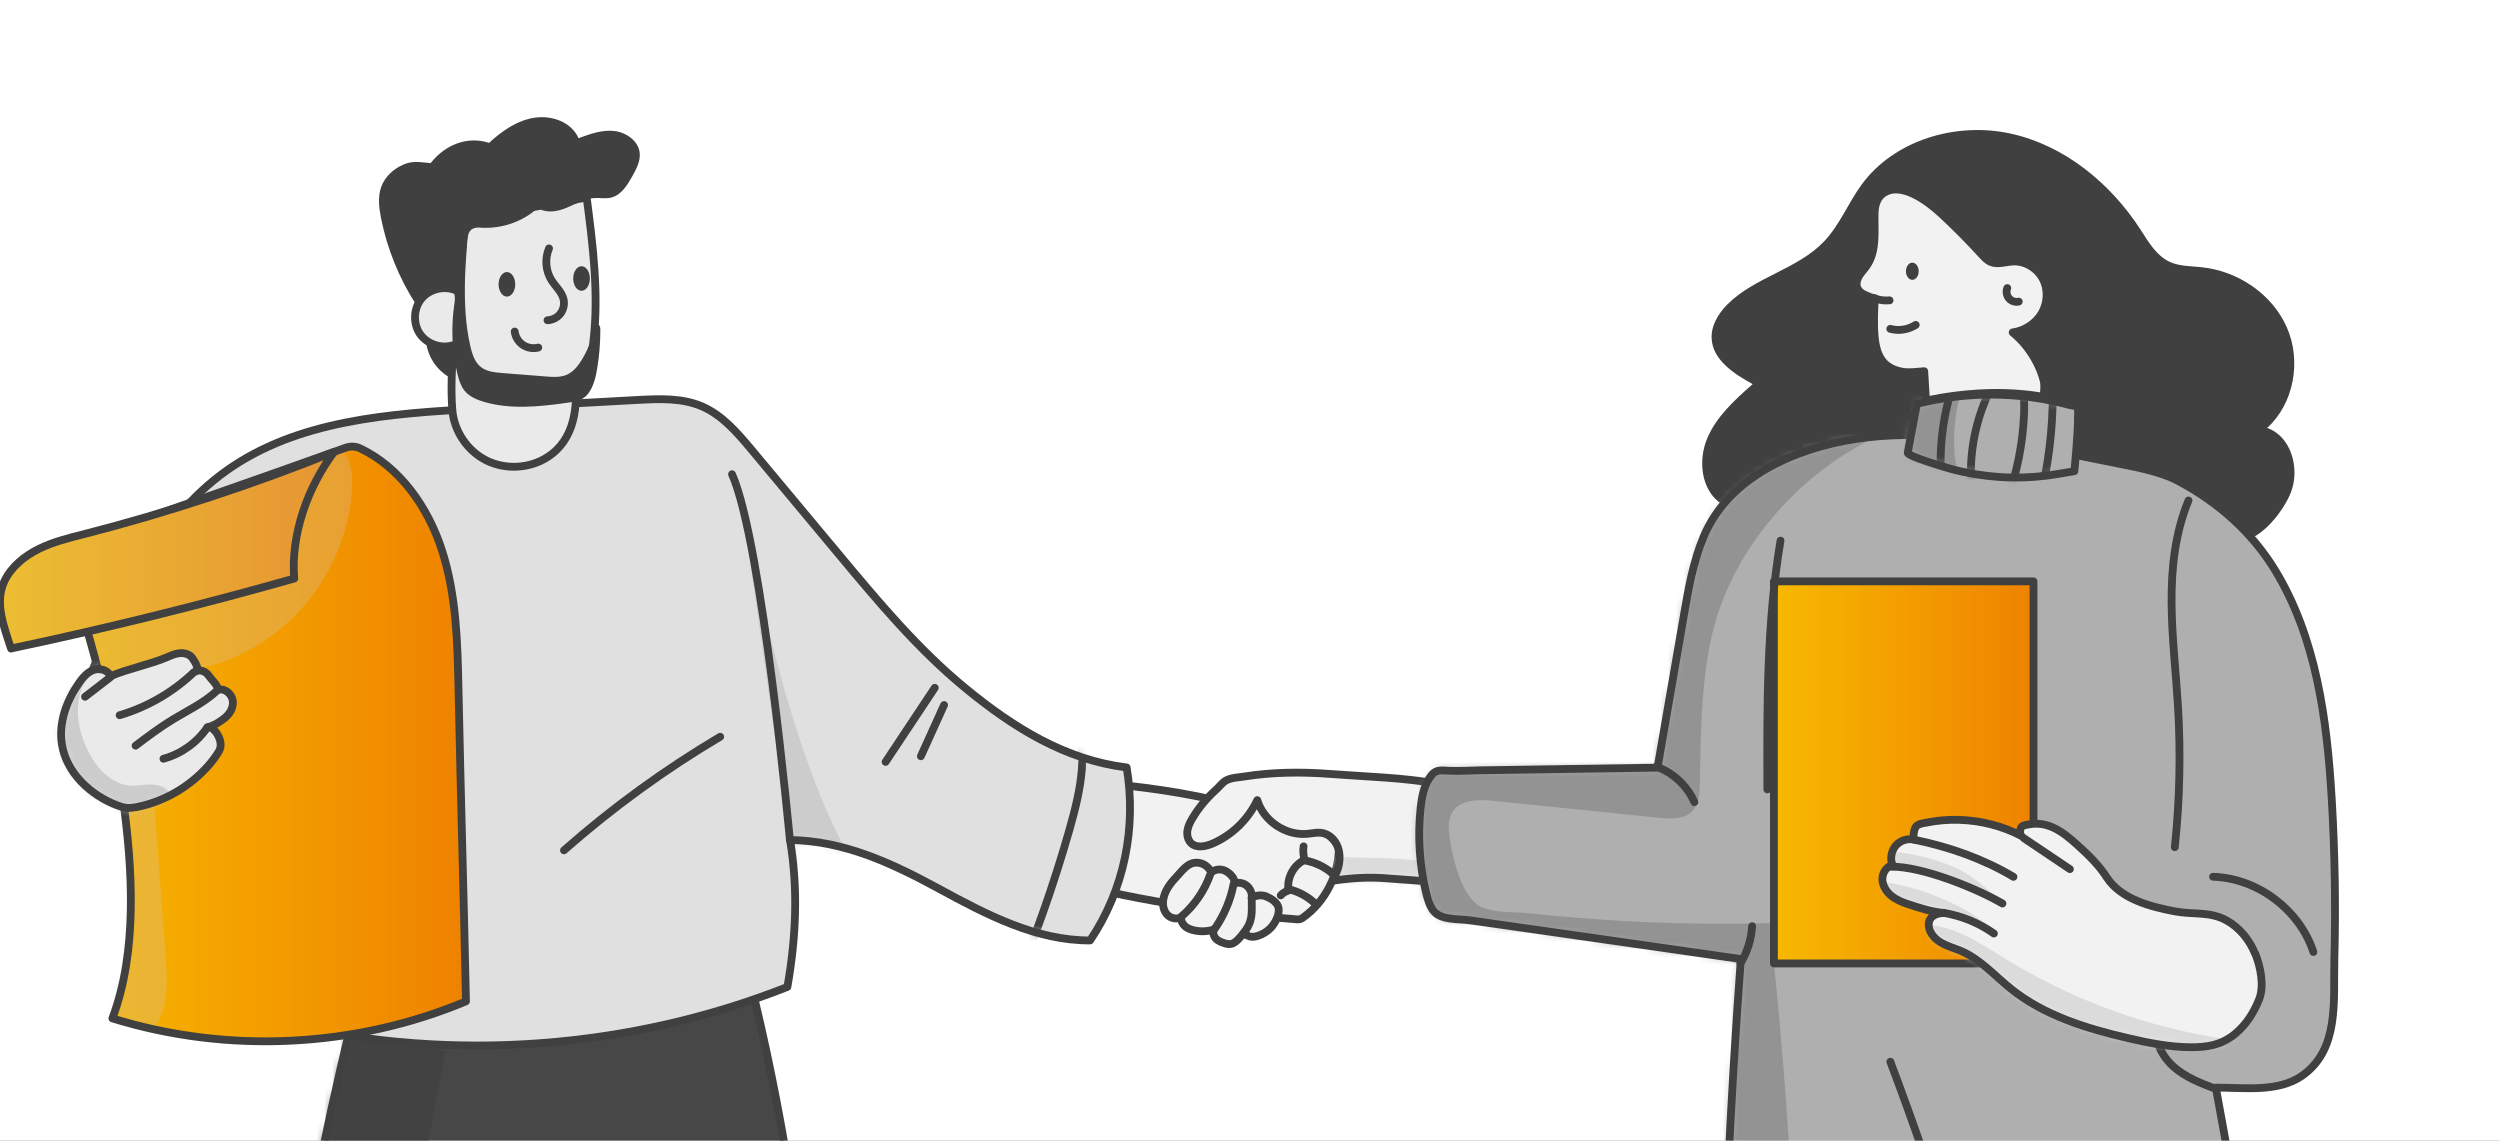 <?xml version="1.0" encoding="UTF-8"?>
<svg xmlns="http://www.w3.org/2000/svg" width="320" height="146" viewBox="0 0 320 146" fill="none">
  <rect x="0" y="0" width="320" height="146" fill="#808080" stroke="none"/>
  <g clip-path="url(#clip0_719_31516)">
    <rect width="320" height="146" fill="white"></rect>
    <g clip-path="url(#clip1_719_31516)">
      <path d="M293.258 62.962C294.404 59.923 293.258 55.841 290.196 54.774C293.648 51.632 294.599 46.186 292.719 41.908C290.838 37.631 286.446 34.684 281.802 34.203C280.426 34.054 279.004 34.1 277.743 33.526C276.012 32.735 275.002 30.958 273.97 29.364C270.118 23.424 264.212 18.573 257.286 17.083C250.36 15.592 242.471 17.92 238.286 23.63C236.577 25.97 235.499 28.767 233.504 30.877C230.098 34.478 224.594 35.453 221.097 38.973C219.939 40.143 218.998 41.691 219.09 43.342C219.228 46.071 221.934 47.848 224.342 49.167C222.037 51.197 219.663 53.341 218.494 56.185C217.324 59.029 217.771 62.778 220.329 64.487C223.172 66.39 226.922 65.014 230.293 64.487C237.815 63.317 245.212 66.746 252.745 67.915C258.754 68.856 264.854 68.351 270.897 68.11C273.97 67.984 277.055 67.927 280.128 68.156C282.295 68.317 285.563 69.704 287.604 69.096C289.967 68.397 292.432 65.152 293.258 62.962Z" fill="#404040"></path>
      <path d="M133.686 112.222C144.281 114.997 155.118 116.832 166.045 117.681C166.286 117.704 166.527 117.635 166.722 117.497C169.68 115.422 171.446 111.867 171.378 108.255C169.382 105.973 167.1 103.726 164.314 102.533C161.516 101.34 158.248 101.283 155.416 102.384C149.625 101.088 143.662 100.354 137.734 100.056C135.727 103.703 134.042 108.071 133.697 112.222H133.686Z" fill="#F2F2F2" stroke="#404040" stroke-linecap="round" stroke-linejoin="round"></path>
      <path d="M184.231 100.355C179.679 99.518 174.932 99.426 170.322 99.071C166.618 98.784 162.88 98.818 159.211 99.403C158.488 99.518 157.525 99.541 156.883 99.931C156.424 100.206 156.046 100.733 155.645 101.089C154.464 102.155 153.432 103.382 152.629 104.747C152.331 105.24 152.067 105.767 151.987 106.329C151.906 106.891 152.044 107.522 152.457 107.923C153.156 108.588 154.303 108.359 155.197 107.98C157.697 106.902 159.773 104.884 160.931 102.419C161.733 105.091 164.577 106.994 167.352 106.73C168.052 106.662 168.786 106.467 169.462 106.673C170.655 107.029 171.331 108.152 171.446 109.322C171.503 109.93 171.446 110.537 171.274 111.122C171.194 111.386 170.643 112.728 170.643 112.728C172.948 112.384 175.173 112.234 177.5 112.429C179.828 112.624 181.95 112.705 184.163 113.003C183.05 108.955 182.901 104.334 184.243 100.355H184.231Z" fill="#F2F2F2"></path>
      <mask id="mask0_719_31516" style="mask-type:luminance" maskUnits="userSpaceOnUse" x="151" y="98" width="34" height="16">
        <path d="M184.231 100.355C179.679 99.518 174.932 99.426 170.322 99.071C166.618 98.784 162.88 98.819 159.211 99.403C158.488 99.518 157.525 99.541 156.883 99.931C156.424 100.206 156.046 100.734 155.645 101.089C154.464 102.155 153.432 103.382 152.629 104.747C152.331 105.24 152.067 105.767 151.987 106.329C151.906 106.891 152.044 107.522 152.457 107.923C153.156 108.588 154.303 108.359 155.197 107.981C157.697 106.903 159.773 104.884 160.931 102.419C161.733 105.091 164.577 106.994 167.352 106.731C168.052 106.662 168.786 106.467 169.462 106.673C170.655 107.029 171.331 108.153 171.446 109.322C171.503 109.93 171.446 110.538 171.274 111.122C171.194 111.386 170.643 112.728 170.643 112.728C172.948 112.384 175.173 112.235 177.5 112.43C179.828 112.625 181.95 112.705 184.163 113.003C183.05 108.955 182.901 104.334 184.243 100.355H184.231Z" fill="white"></path>
      </mask>
      <g mask="url(#mask0_719_31516)">
        <path d="M171.686 109.711C171.09 109.677 170.482 109.654 169.92 109.837C169.359 110.021 168.843 110.468 168.751 111.053C168.659 111.683 169.083 112.291 169.622 112.624C170.161 112.956 170.815 113.036 171.446 113.117C174.874 113.552 178.314 113.816 181.777 113.897C184.495 113.965 183.841 110.571 181.605 110.204C178.406 109.688 174.92 109.86 171.686 109.7V109.711Z" fill="#DBDBDB"></path>
      </g>
      <path d="M184.231 100.355C179.679 99.518 174.932 99.426 170.322 99.071C166.618 98.784 162.88 98.818 159.211 99.403C158.488 99.518 157.525 99.541 156.883 99.931C156.424 100.206 156.046 100.733 155.645 101.089C154.464 102.155 153.432 103.382 152.629 104.747C152.331 105.24 152.067 105.767 151.987 106.329C151.906 106.891 152.044 107.522 152.457 107.923C153.156 108.588 154.303 108.359 155.197 107.98C157.697 106.902 159.773 104.884 160.931 102.419C161.733 105.091 164.577 106.994 167.352 106.73C168.052 106.662 168.786 106.467 169.462 106.673C170.655 107.029 171.331 108.152 171.446 109.322C171.503 109.93 171.446 110.537 171.274 111.122C171.194 111.386 170.643 112.728 170.643 112.728C172.948 112.384 175.173 112.234 177.5 112.429C179.828 112.624 181.95 112.705 184.163 113.003C183.05 108.955 182.901 104.334 184.243 100.355H184.231Z" stroke="#404040" stroke-linecap="round" stroke-linejoin="round"></path>
      <path d="M162.032 114.722C161.436 114.516 160.759 114.596 160.209 114.917C160.323 114.367 160.025 113.759 159.613 113.392C159.2 113.025 158.569 112.899 158.03 113.071C158.087 112.429 157.434 111.775 156.86 111.477C156.287 111.179 155.542 111.248 155.037 111.661C154.716 110.95 154.028 110.457 153.248 110.422C151.999 110.365 151.299 111.5 150.531 112.303C149.762 113.105 149.017 114.103 148.88 115.296C148.811 115.938 148.971 116.637 149.418 117.096C149.866 117.555 150.645 117.727 151.196 117.383C151.116 117.784 151.345 118.254 151.643 118.529C151.941 118.805 152.331 118.954 152.721 119.057C153.581 119.275 154.498 119.252 155.347 118.988C155.198 119.275 155.335 119.745 155.519 120.009C155.702 120.272 155.989 120.444 156.287 120.57C157.698 121.178 158.087 120.742 159.085 119.561C159.119 119.515 159.888 119.848 159.991 119.871C160.312 119.951 160.587 119.905 160.897 119.825C161.573 119.63 162.204 119.252 162.686 118.736C163.236 118.128 163.752 117.142 163.672 116.305C163.603 115.559 162.674 114.963 162.032 114.745V114.722Z" fill="#F2F2F2" stroke="#404040" stroke-linecap="round" stroke-linejoin="round"></path>
      <path d="M151.241 117.302C152.904 115.868 154.188 113.988 154.922 111.912" stroke="#404040" stroke-linecap="round" stroke-linejoin="round"></path>
      <path d="M155.416 118.989C156.642 117.246 157.502 115.251 157.904 113.164" stroke="#404040" stroke-linecap="round" stroke-linejoin="round"></path>
      <path d="M160.22 114.906C160.22 117.004 160.415 117.91 159.096 119.538" stroke="#404040" stroke-linecap="round" stroke-linejoin="round"></path>
      <path d="M164.875 113.805C166.217 114.103 167.467 114.791 168.442 115.754" stroke="#404040" stroke-linecap="round" stroke-linejoin="round"></path>
      <path d="M167.088 110.147C168.373 110.388 169.588 110.972 170.574 111.832" stroke="#404040" stroke-linecap="round" stroke-linejoin="round"></path>
      <path d="M163.935 114.608C164.199 114.31 164.554 114.092 164.933 113.989C164.68 112.441 165.54 110.766 166.962 110.078C166.859 109.505 166.756 108.909 166.859 108.335" stroke="#404040" stroke-linecap="round" stroke-linejoin="round"></path>
      <path d="M219.331 235.159C242.529 240.709 267.653 241.672 294.072 236.214C294.072 236.214 291.744 183.764 287.685 161.484L283.626 139.216C287.33 139.216 291.572 139.823 294.623 137.725C299.496 134.354 298.659 128.059 298.797 122.864C298.98 116.018 298.865 109.161 298.464 102.315C297.868 92.144 296.503 81.652 291.194 72.96C288.213 68.076 283.901 64.291 278.879 61.608C276.299 60.221 272.904 59.716 269.992 59.108C267.343 58.558 264.694 58.031 262.022 57.595C253.938 56.265 245.613 54.923 237.483 56.196C229.686 57.411 221.246 61.081 218.058 68.718C216.717 71.928 216.109 75.391 215.524 78.831C214.401 85.31 213.288 91.777 212.165 98.256C208.358 98.314 204.562 98.371 200.755 98.428C196.948 98.486 193.221 98.543 189.449 98.6C188.141 98.623 186.8 98.715 185.493 98.657C184.185 98.6 183.681 98.451 182.924 99.655C182.236 100.744 181.984 102.075 181.846 103.336C181.445 107.005 181.686 110.755 182.557 114.344C182.752 115.135 182.981 115.938 183.474 116.58C184.426 117.819 186.628 117.589 188.107 117.796C195.113 118.793 202.131 119.802 209.137 120.8C213.701 121.454 218.265 122.107 222.829 122.761C220.077 159.592 219.549 198.224 219.297 235.159H219.331Z" fill="#AFAFAF"></path>
      <mask id="mask1_719_31516" style="mask-type:luminance" maskUnits="userSpaceOnUse" x="181" y="55" width="118" height="185">
        <path d="M219.331 235.159C242.529 240.709 267.653 241.672 294.072 236.214C294.072 236.214 291.744 183.764 287.685 161.484L283.626 139.216C287.33 139.216 291.572 139.823 294.623 137.725C299.496 134.354 298.659 128.059 298.797 122.864C298.98 116.018 298.865 109.161 298.464 102.315C297.868 92.144 296.503 81.652 291.194 72.96C288.213 68.076 283.901 64.291 278.879 61.608C276.299 60.221 272.904 59.716 269.992 59.108C267.343 58.558 264.694 58.031 262.022 57.595C253.938 56.265 245.613 54.923 237.483 56.196C229.686 57.411 221.246 61.081 218.058 68.718C216.717 71.928 216.109 75.391 215.524 78.831C214.401 85.31 213.288 91.777 212.165 98.256C208.358 98.314 204.562 98.371 200.755 98.428C196.948 98.486 193.221 98.543 189.449 98.6C188.141 98.623 186.8 98.715 185.493 98.657C184.185 98.6 183.681 98.451 182.924 99.655C182.236 100.744 181.984 102.075 181.846 103.336C181.445 107.005 181.686 110.755 182.557 114.344C182.752 115.135 182.981 115.938 183.474 116.58C184.426 117.819 186.628 117.589 188.107 117.796C195.113 118.793 202.131 119.802 209.137 120.8C213.701 121.454 218.265 122.107 222.829 122.761C220.077 159.592 219.549 198.224 219.297 235.159H219.331Z" fill="white"></path>
      </mask>
      <g mask="url(#mask1_719_31516)">
        <path d="M270.485 241.054C258.915 241.443 247.265 239.058 236.784 234.139C234.353 233.004 231.887 231.639 230.431 229.403C228.516 226.479 228.711 222.707 228.929 219.221C231.096 185.554 230.282 151.692 226.51 118.163C218.334 118.37 210.135 118.152 201.982 117.487C199.941 117.326 197.911 117.131 195.87 116.914C194.047 116.719 191.49 116.856 189.793 116.18C187.098 115.113 185.917 109.793 185.539 107.086C185.389 106.02 185.344 104.85 185.905 103.945C186.926 102.305 189.277 102.316 191.192 102.511C198.244 103.234 205.307 103.956 212.359 104.678C213.862 104.828 215.593 104.908 216.637 103.807C217.474 102.924 217.554 101.605 217.577 100.39C217.714 94.049 217.703 87.639 219.09 81.447C221.544 70.496 230.145 60.634 240.201 55.898C239.639 56.162 236.956 55.096 236.233 54.981C234.743 54.74 233.229 54.626 231.715 54.614C229.17 54.614 226.957 54.098 224.675 55.52C222.989 56.564 221.659 58.077 220.455 59.648C212.428 70.129 209.263 83.763 209.734 96.95C203.541 94.335 196.535 94.863 189.85 95.448C187.236 95.677 184.495 95.941 182.328 97.42C179.645 99.243 178.372 102.614 178.28 105.848C178.188 109.139 179.495 112.029 179.874 115.205C180.206 118.06 181.009 120.227 183.429 122.108C185.722 123.885 188.577 124.768 191.398 125.445C199.54 127.394 208.036 127.922 216.361 126.959C212.715 154.284 210.892 181.862 210.903 209.439C210.903 218.475 211.201 227.913 215.478 235.882C223.884 251.58 244.042 250.697 258.949 247.532C263.238 246.615 267.825 245.147 270.278 241.501" fill="#939393"></path>
      </g>
      <path d="M219.331 235.159C242.529 240.709 267.653 241.672 294.072 236.214C294.072 236.214 291.744 183.764 287.685 161.484L283.626 139.216C287.33 139.216 291.572 139.823 294.623 137.725C299.496 134.354 298.659 128.058 298.797 122.864C298.98 116.018 298.865 109.161 298.464 102.315C297.868 92.144 296.503 81.652 291.194 72.96C288.213 68.076 283.901 64.291 278.879 61.608C276.299 60.221 272.904 59.716 269.992 59.108C267.343 58.558 264.694 58.031 262.022 57.595C253.938 56.265 245.613 54.923 237.483 56.196C229.686 57.411 221.246 61.081 218.058 68.718C216.717 71.928 216.109 75.391 215.524 78.831C214.401 85.31 213.288 91.777 212.165 98.256C208.358 98.314 204.562 98.371 200.755 98.428C196.948 98.486 193.221 98.543 189.449 98.6C188.141 98.623 186.8 98.715 185.493 98.657C184.185 98.6 183.681 98.451 182.924 99.655C182.236 100.744 181.984 102.075 181.846 103.336C181.445 107.005 181.686 110.755 182.557 114.344C182.752 115.135 182.981 115.938 183.474 116.58C184.426 117.819 186.628 117.589 188.107 117.796C195.113 118.793 202.131 119.802 209.137 120.8C213.701 121.454 218.265 122.107 222.829 122.761C220.077 159.592 219.549 198.224 219.297 235.159H219.331Z" stroke="#404040" stroke-linecap="round" stroke-linejoin="round"></path>
      <path d="M260.29 74.417H227.06V123.323H260.29V74.417Z" fill="url(#paint0_linear_719_31516)" stroke="#404040" stroke-linecap="round" stroke-linejoin="round"></path>
      <path d="M222.771 123.311C223.654 121.878 224.17 120.238 224.274 118.552" stroke="#404040" stroke-linecap="round" stroke-linejoin="round"></path>
      <path d="M226.223 101.042C226.177 90.401 226.143 79.691 227.908 69.199" stroke="#404040" stroke-linecap="round" stroke-linejoin="round"></path>
      <path d="M212.039 98.141C214.171 98.909 215.972 100.595 216.878 102.67" stroke="#404040" stroke-linecap="round" stroke-linejoin="round"></path>
      <path d="M283.649 139.388C281.7 138.654 279.704 137.886 278.156 136.487C276.608 135.088 275.588 132.909 276.138 130.902" stroke="#404040" stroke-linecap="round" stroke-linejoin="round"></path>
      <path d="M296.113 121.855C294.347 116.443 288.97 112.406 283.271 112.223" stroke="#404040" stroke-linecap="round" stroke-linejoin="round"></path>
      <path d="M278.374 108.438C279.005 102.476 279.142 96.467 278.787 90.493C278.523 86.044 277.996 81.618 277.961 77.157C277.927 72.696 278.42 68.178 280.128 64.062" stroke="#404040" stroke-linecap="round" stroke-linejoin="round"></path>
      <path d="M241.967 135.903C248.102 152.186 253.33 168.801 257.608 185.669" stroke="#404040" stroke-linecap="round" stroke-linejoin="round"></path>
      <path d="M288.682 122.085C289.348 123.747 289.852 126.201 289.164 127.921C288.476 129.641 287.49 131.201 286.034 132.382C284.325 133.758 282.571 134.056 280.415 134.045C277.697 134.033 275.014 133.494 272.365 132.875C267.045 131.637 261.667 129.985 257.401 126.568C255.314 124.894 253.502 122.796 251.048 121.741C250.165 121.362 249.214 121.121 248.388 120.617C247.562 120.112 246.851 119.275 246.874 118.312C246.897 117.349 247.734 116.89 248.835 116.856C247.241 116.718 245.751 116.237 244.237 115.732C243.469 115.48 242.7 115.159 242.07 114.643C241.439 114.127 240.969 113.37 240.946 112.567C240.923 111.764 241.451 110.916 242.242 110.721C241.886 109.907 242.104 108.875 242.689 108.21C243.274 107.545 244.248 107.258 245.097 107.51C244.73 107.407 245.04 106.088 245.189 105.882C245.51 105.423 246.118 105.389 246.634 105.286C247.998 105.011 249.386 104.896 250.773 104.942C253.548 105.022 256.3 105.721 258.754 107.006C258.433 106.834 258.582 105.997 258.788 105.802C258.995 105.607 259.499 105.572 259.763 105.515C260.795 105.32 261.827 105.492 262.779 105.916C263.949 106.444 264.946 107.292 265.898 108.152C267.285 109.402 268.638 110.71 269.648 112.28C271.436 115.067 275.22 116.053 278.351 116.649C280.679 117.097 282.846 116.626 285.002 117.819C286.676 118.748 287.949 120.319 288.66 122.096L288.682 122.085Z" fill="#F2F2F2"></path>
      <mask id="mask2_719_31516" style="mask-type:luminance" maskUnits="userSpaceOnUse" x="240" y="104" width="50" height="31">
        <path d="M288.682 122.085C289.348 123.748 289.852 126.201 289.164 127.922C288.476 129.642 287.49 131.201 286.034 132.382C284.325 133.758 282.571 134.056 280.415 134.045C277.697 134.033 275.014 133.494 272.365 132.875C267.045 131.637 261.667 129.986 257.401 126.568C255.314 124.894 253.502 122.796 251.048 121.741C250.165 121.362 249.214 121.122 248.388 120.617C247.562 120.113 246.851 119.276 246.874 118.312C246.897 117.349 247.734 116.89 248.835 116.856C247.241 116.718 245.751 116.237 244.237 115.732C243.469 115.48 242.7 115.159 242.07 114.643C241.439 114.127 240.969 113.37 240.946 112.567C240.923 111.765 241.451 110.916 242.242 110.721C241.886 109.907 242.104 108.875 242.689 108.21C243.274 107.545 244.248 107.258 245.097 107.511C244.73 107.407 245.04 106.089 245.189 105.882C245.51 105.424 246.118 105.389 246.634 105.286C247.998 105.011 249.386 104.896 250.773 104.942C253.548 105.022 256.3 105.722 258.754 107.006C258.433 106.834 258.582 105.997 258.788 105.802C258.995 105.607 259.499 105.573 259.763 105.515C260.795 105.32 261.827 105.492 262.779 105.917C263.949 106.444 264.946 107.293 265.898 108.153C267.285 109.403 268.638 110.71 269.648 112.281C271.436 115.067 275.22 116.053 278.351 116.65C280.679 117.097 282.846 116.627 285.002 117.819C286.676 118.748 287.949 120.319 288.66 122.096L288.682 122.085Z" fill="white"></path>
      </mask>
      <g mask="url(#mask2_719_31516)">
        <path d="M256.988 122.911C253.915 121.031 250.842 118.864 247.276 118.405C246.794 118.348 246.21 118.359 245.969 118.783C245.808 119.047 245.866 119.391 245.957 119.689C246.416 121.26 247.62 122.499 248.95 123.45C250.28 124.402 251.748 125.124 253.078 126.076C255.372 127.727 257.149 129.986 259.282 131.844C265.233 137.016 273.661 138.632 281.493 137.704C282.766 137.554 284.085 137.325 285.174 136.637C285.919 136.167 286.928 135.146 286.905 134.183C286.882 132.968 285.942 133.14 284.91 132.991C282.525 132.647 280.163 132.188 277.835 131.603C273.122 130.434 268.524 128.805 264.132 126.741C261.69 125.595 259.305 124.31 257 122.9L256.988 122.911Z" fill="#DBDBDB"></path>
        <path d="M241.095 112.911C240.797 112.865 240.476 112.842 240.235 113.014C239.88 113.278 239.937 113.863 240.235 114.184C240.533 114.505 240.981 114.643 241.393 114.769C243.595 115.4 245.797 116.042 247.998 116.672C249.088 116.982 250.177 117.303 251.266 117.613C252.035 117.83 253.273 118.473 254.076 118.312C252.585 116.741 250.005 115.629 248.033 114.803C245.82 113.874 243.492 113.232 241.118 112.9L241.095 112.911Z" fill="#DBDBDB"></path>
        <path d="M243.262 109.117C242.964 109.071 242.643 109.048 242.402 109.22C242.047 109.483 242.104 110.068 242.402 110.389C242.7 110.71 243.148 110.848 243.56 110.974C245.762 111.605 247.964 112.247 250.165 112.878C251.255 113.187 252.344 113.508 253.433 113.818C254.202 114.036 255.509 115.802 256.312 115.641C254.821 114.07 252.172 111.846 250.2 111.009C247.987 110.08 245.659 109.438 243.285 109.105L243.262 109.117Z" fill="#DBDBDB"></path>
      </g>
      <path d="M288.682 122.085C289.348 123.747 289.852 126.201 289.164 127.921C288.476 129.641 287.49 131.201 286.034 132.382C284.325 133.758 282.571 134.056 280.415 134.045C277.697 134.033 275.014 133.494 272.365 132.875C267.045 131.637 261.667 129.985 257.401 126.568C255.314 124.894 253.502 122.796 251.048 121.741C250.165 121.362 249.214 121.121 248.388 120.617C247.562 120.112 246.851 119.275 246.874 118.312C246.897 117.349 247.734 116.89 248.835 116.856C247.241 116.718 245.751 116.237 244.237 115.732C243.469 115.48 242.7 115.159 242.07 114.643C241.439 114.127 240.969 113.37 240.946 112.567C240.923 111.764 241.451 110.916 242.242 110.721C241.886 109.907 242.104 108.875 242.689 108.21C243.274 107.545 244.248 107.258 245.097 107.51C244.73 107.407 245.04 106.088 245.189 105.882C245.51 105.423 246.118 105.389 246.634 105.286C247.998 105.011 249.386 104.896 250.773 104.942C253.548 105.022 256.3 105.721 258.754 107.006C258.433 106.834 258.582 105.997 258.788 105.802C258.995 105.607 259.499 105.572 259.763 105.515C260.795 105.32 261.827 105.492 262.779 105.916C263.949 106.444 264.946 107.292 265.898 108.152C267.285 109.402 268.638 110.71 269.648 112.28C271.436 115.067 275.22 116.053 278.351 116.649C280.679 117.097 282.846 116.626 285.002 117.819C286.676 118.748 287.949 120.319 288.66 122.096L288.682 122.085Z" stroke="#404040" stroke-linecap="round" stroke-linejoin="round"></path>
      <path d="M259.041 107.281C261.013 108.6 262.986 109.918 264.946 111.249" stroke="#404040" stroke-linecap="round" stroke-linejoin="round"></path>
      <path d="M245.098 107.499C249.512 108.405 253.847 109.93 257.723 112.235" stroke="#404040" stroke-linecap="round" stroke-linejoin="round"></path>
      <path d="M242.093 110.938C245.98 110.881 252.952 113.69 256.312 115.651" stroke="#404040" stroke-linecap="round" stroke-linejoin="round"></path>
      <path d="M248.835 116.856C251.129 117.246 253.33 118.151 255.222 119.493" stroke="#404040" stroke-linecap="round" stroke-linejoin="round"></path>
      <path d="M265.99 53.272C265.99 52.939 265.99 52.045 265.99 52.045C265.99 52.045 265.164 51.907 264.809 51.816C258.479 50.118 251.714 50.073 245.361 51.701C244.971 53.788 244.581 55.863 244.191 57.95C244.111 58.398 249.317 59.911 249.856 60.06C251.851 60.588 253.904 60.92 255.968 61.058C258.032 61.196 260.004 61.127 262.011 60.874C263.169 60.725 265.52 60.312 265.52 60.312C265.52 60.312 266.036 55.061 265.978 53.283L265.99 53.272Z" fill="#AFAFAF"></path>
      <mask id="mask3_719_31516" style="mask-type:luminance" maskUnits="userSpaceOnUse" x="244" y="50" width="22" height="12">
        <path d="M265.99 53.272C265.99 52.939 265.99 52.045 265.99 52.045C265.99 52.045 265.164 51.907 264.809 51.815C258.479 50.118 251.714 50.072 245.361 51.701C244.971 53.788 244.581 55.863 244.191 57.95C244.111 58.397 249.317 59.911 249.856 60.06C251.851 60.587 253.904 60.92 255.968 61.058C258.032 61.195 260.004 61.126 262.011 60.874C263.169 60.725 265.52 60.312 265.52 60.312C265.52 60.312 266.036 55.06 265.978 53.283L265.99 53.272Z" fill="white"></path>
      </mask>
      <g mask="url(#mask3_719_31516)">
        <path d="M251.163 49.487L246.485 49.407C246.164 49.407 245.82 49.407 245.533 49.533C245.006 49.774 244.765 50.359 244.558 50.898C244.02 52.343 243.481 53.787 242.942 55.232C242.529 56.333 242.128 57.606 242.666 58.661C243.194 59.681 244.421 60.083 245.533 60.358C246.577 60.61 248.721 61.459 249.764 61.16C250.877 60.839 250.257 59.119 250.189 58.248C249.971 55.301 250.303 52.32 251.175 49.499L251.163 49.487Z" fill="#939393"></path>
        <path d="M249.707 50.164C248.801 53.203 248.354 56.379 248.4 59.555" stroke="#404040" stroke-linecap="round" stroke-linejoin="round"></path>
        <path d="M262.722 48.627C262.882 53.306 262.435 58.019 261.426 62.582" stroke="#404040" stroke-linecap="round" stroke-linejoin="round"></path>
        <path d="M258.342 47.893C259.087 49.487 259.144 51.31 259.075 53.065C258.915 56.826 258.17 60.553 256.862 64.085" stroke="#404040" stroke-linecap="round" stroke-linejoin="round"></path>
        <path d="M255.566 48.364C253.181 52.423 252.034 57.194 252.31 61.883" stroke="#404040" stroke-linecap="round" stroke-linejoin="round"></path>
      </g>
      <path d="M265.99 53.272C265.99 52.939 265.99 52.045 265.99 52.045C265.99 52.045 265.164 51.907 264.809 51.816C258.479 50.118 251.714 50.073 245.361 51.701C244.971 53.788 244.581 55.863 244.191 57.95C244.111 58.398 249.317 59.911 249.856 60.06C251.851 60.588 253.904 60.92 255.968 61.058C258.032 61.196 260.004 61.127 262.011 60.874C263.169 60.725 265.52 60.312 265.52 60.312C265.52 60.312 266.036 55.061 265.978 53.283L265.99 53.272Z" stroke="#404040" stroke-linecap="round" stroke-linejoin="round"></path>
      <path d="M246.53 51.265L246.301 47.516C245.418 47.584 244.386 47.733 243.503 47.584C242.62 47.435 241.772 47.08 241.164 46.438C240.373 45.601 240.098 44.408 239.971 43.261C239.799 41.576 239.891 39.867 239.971 38.182C239.513 38.113 239.054 37.883 238.63 37.7C238.206 37.517 237.839 37.172 237.701 36.737C237.552 36.244 237.724 35.693 237.999 35.258C238.274 34.822 238.653 34.443 238.939 34.019C240.281 32.081 239.88 29.501 239.949 27.288C239.971 26.394 240.201 25.442 240.889 24.88C243.194 22.988 246.84 25.843 248.48 27.357C250.269 29.008 251.977 30.74 253.617 32.528C253.972 32.918 254.339 33.331 254.832 33.538C255.715 33.904 256.713 33.515 257.665 33.469C259.201 33.389 260.726 34.306 261.46 35.659C262.194 37.012 262.114 38.755 261.346 40.085C260.577 41.415 259.144 42.333 257.619 42.55C258.892 43.594 259.935 44.913 260.681 46.369C261.059 47.091 261.369 47.871 261.575 48.662C261.77 49.408 261.598 50.038 261.609 50.807C256.633 49.924 251.45 50.245 246.496 51.277L246.53 51.265Z" fill="#F2F2F2" stroke="#404040" stroke-linecap="round" stroke-linejoin="round"></path>
      <path d="M239.938 38.181C240.545 38.422 241.21 38.502 241.864 38.445" stroke="#404040" stroke-linecap="round" stroke-linejoin="round"></path>
      <path d="M241.956 42.093C243.045 42.391 244.26 42.196 245.212 41.588" stroke="#404040" stroke-linecap="round" stroke-linejoin="round"></path>
      <path d="M244.777 35.82C245.226 35.82 245.591 35.327 245.591 34.719C245.591 34.111 245.226 33.618 244.777 33.618C244.327 33.618 243.962 34.111 243.962 34.719C243.962 35.327 244.327 35.82 244.777 35.82Z" fill="#404040"></path>
      <path d="M256.931 36.874C256.759 37.298 256.839 37.826 257.137 38.181C257.435 38.537 257.94 38.709 258.398 38.606" stroke="#404040" stroke-linecap="round" stroke-linejoin="round"></path>
      <path d="M86.992 295.612C96.544 297.733 107.059 294.855 114.191 288.159C112.448 267.518 110.705 246.878 108.962 226.226C106.222 193.809 104.02 157.207 95.971 125.421C79.16 128.357 61.616 134.067 44.645 132.267C32.33 183.753 27.995 237.888 29.795 290.796C39.623 293.789 49.323 295.83 59.598 295.704L68.404 202.215C68.404 202.215 86.522 281.164 87.061 286.84C87.6 292.516 86.992 295.601 86.992 295.601V295.612Z" fill="#474747"></path>
      <mask id="mask4_719_31516" style="mask-type:luminance" maskUnits="userSpaceOnUse" x="29" y="125" width="86" height="172">
        <path d="M86.992 295.612C96.544 297.734 107.059 294.855 114.191 288.159C112.448 267.518 110.705 246.878 108.962 226.226C106.222 193.81 104.02 157.207 95.971 125.421C79.16 128.357 61.616 134.067 44.645 132.267C32.33 183.753 27.995 237.888 29.795 290.796C39.623 293.789 49.323 295.83 59.598 295.704L68.404 202.215C68.404 202.215 86.522 281.164 87.061 286.84C87.6 292.516 86.992 295.601 86.992 295.601V295.612Z" fill="white"></path>
      </mask>
      <g mask="url(#mask4_719_31516)">
        <path d="M57.075 134.629C51.617 132.806 46.159 130.994 40.689 129.171C27.766 173.169 22.812 219.128 22.078 264.858C21.987 270.396 18.833 290.371 24.658 293.273C32.536 297.194 35.46 285.28 35.747 280.556C37.215 257.301 39.588 234.104 42.856 211.032C43.774 204.565 56.903 134.583 57.064 134.64L57.075 134.629Z" fill="#424242"></path>
      </g>
      <path d="M86.992 295.612C96.544 297.733 107.059 294.855 114.191 288.159C112.448 267.518 110.705 246.878 108.962 226.226C106.222 193.809 104.02 157.207 95.971 125.421C79.16 128.357 61.616 134.067 44.645 132.267C32.33 183.753 27.995 237.888 29.795 290.796C39.623 293.789 49.323 295.83 59.598 295.704L68.404 202.215C68.404 202.215 86.522 281.164 87.061 286.84C87.6 292.516 86.992 295.601 86.992 295.601V295.612Z" stroke="#404040" stroke-linecap="round" stroke-linejoin="round"></path>
      <path d="M32.823 96.25C29.83 98.394 26.39 100.034 22.721 100.39C19.052 100.745 15.164 99.702 12.538 97.122C9.912 94.542 9.66 90.987 11.07 87.593C15.313 77.399 19.98 66.666 28.97 60.256C38.075 53.766 49.909 52.928 61.066 52.321C67.9 51.942 74.723 51.575 81.557 51.197C84.355 51.048 87.268 50.91 89.836 52.011C92.462 53.135 94.4 55.417 96.235 57.607C99.939 62.056 103.654 66.505 107.358 70.943C112.414 77.009 117.517 83.121 123.629 88.132C129.741 93.143 136.369 97.271 144.212 98.234C145.496 105.951 143.902 113.886 139.534 120.376C132.653 120.411 126.255 117.063 120.212 113.772C114.169 110.481 108 107.602 101.12 107.522C102.186 113.829 101.888 120.032 100.787 126.328C80.617 134.286 58.016 135.971 36.894 131.087C36.08 120.032 35.965 108.806 37.639 97.856C37.811 96.743 38.144 94.14 36.607 93.751C35.85 93.567 35.472 94.106 35.002 94.565C34.371 95.195 33.569 95.734 32.835 96.25H32.823Z" fill="#E0E0E0"></path>
      <mask id="mask5_719_31516" style="mask-type:luminance" maskUnits="userSpaceOnUse" x="10" y="51" width="135" height="83">
        <path d="M32.823 96.251C29.83 98.395 26.39 100.035 22.721 100.39C19.052 100.745 15.164 99.702 12.538 97.122C9.912 94.542 9.66 90.987 11.07 87.593C15.313 77.399 19.98 66.666 28.97 60.256C38.075 53.766 49.909 52.929 61.066 52.321C67.9 51.943 74.723 51.576 81.557 51.197C84.355 51.048 87.268 50.911 89.836 52.011C92.462 53.135 94.4 55.417 96.235 57.607C99.939 62.056 103.654 66.505 107.358 70.943C112.414 77.009 117.517 83.121 123.629 88.132C129.741 93.143 136.369 97.271 144.212 98.234C145.496 105.951 143.902 113.886 139.534 120.377C132.653 120.411 126.255 117.063 120.212 113.772C114.169 110.481 108 107.603 101.12 107.522C102.186 113.829 101.888 120.033 100.787 126.328C80.617 134.286 58.016 135.972 36.894 131.087C36.08 120.033 35.965 108.807 37.639 97.856C37.811 96.744 38.144 94.141 36.607 93.751C35.85 93.567 35.472 94.106 35.002 94.565C34.371 95.195 33.569 95.734 32.835 96.251H32.823Z" fill="white"></path>
      </mask>
      <g mask="url(#mask5_719_31516)">
        <path d="M137.263 90.563C138.398 92.994 138.685 95.757 138.478 98.429C138.272 101.101 137.595 103.715 136.862 106.295C134.866 113.29 132.435 120.17 129.603 126.878" fill="#E0E0E0"></path>
        <path d="M137.263 90.563C138.398 92.994 138.685 95.757 138.478 98.429C138.272 101.101 137.595 103.715 136.862 106.295C134.866 113.29 132.435 120.17 129.603 126.878" stroke="#404040" stroke-linecap="round" stroke-linejoin="round"></path>
        <path d="M120.842 90.241L117.872 96.8" stroke="#404040" stroke-linecap="round" stroke-linejoin="round"></path>
        <path d="M119.65 88.04L113.354 97.524" stroke="#404040" stroke-linecap="round" stroke-linejoin="round"></path>
        <path d="M72.189 108.841C78.381 103.383 85.089 98.509 92.187 94.301" stroke="#404040" stroke-linecap="round" stroke-linejoin="round"></path>
        <path d="M94.973 64.579C94.973 64.579 101.337 102.626 112.437 114.998L101.509 110.538L94.973 64.579Z" fill="#CCCCCC"></path>
      </g>
      <path d="M32.823 96.25C29.83 98.394 26.39 100.034 22.721 100.39C19.052 100.745 15.164 99.702 12.538 97.122C9.912 94.542 9.66 90.987 11.07 87.593C15.313 77.399 19.98 66.666 28.97 60.256C38.075 53.766 49.909 52.928 61.066 52.321C67.9 51.942 74.723 51.575 81.557 51.197C84.355 51.048 87.268 50.91 89.836 52.011C92.462 53.135 94.4 55.417 96.235 57.607C99.939 62.056 103.654 66.505 107.358 70.943C112.414 77.009 117.517 83.121 123.629 88.132C129.741 93.143 136.369 97.271 144.212 98.234C145.496 105.951 143.902 113.886 139.534 120.376C132.653 120.411 126.255 117.063 120.212 113.772C114.169 110.481 108 107.602 101.12 107.522C102.186 113.829 101.888 120.032 100.787 126.328C80.617 134.286 58.016 135.971 36.894 131.086C36.08 120.032 35.965 108.806 37.639 97.856C37.811 96.743 38.144 94.14 36.607 93.751C35.85 93.567 35.472 94.106 35.002 94.565C34.371 95.195 33.569 95.734 32.835 96.25H32.823Z" stroke="#404040" stroke-linecap="round" stroke-linejoin="round"></path>
      <path d="M14.384 130.352C29.108 134.916 45.425 134.136 59.644 128.173C59.369 114.78 58.967 101.742 58.692 88.349C58.566 82.294 58.428 76.137 56.548 70.369C54.782 64.922 51.204 59.797 46.067 57.377C45.482 57.102 44.817 57.102 44.21 57.32C32.181 61.643 19.579 65.954 7.584 70.277C11.609 80.529 14.178 91.078 15.703 101.983C16.976 111.122 17.641 121.706 14.384 130.352Z" fill="url(#paint1_linear_719_31516)"></path>
      <mask id="mask6_719_31516" style="mask-type:luminance" maskUnits="userSpaceOnUse" x="7" y="57" width="53" height="77">
        <path d="M14.384 130.352C29.108 134.916 45.425 134.136 59.644 128.173C59.369 114.78 58.967 101.742 58.692 88.349C58.566 82.294 58.428 76.136 56.548 70.369C54.782 64.922 51.204 59.796 46.067 57.377C45.482 57.102 44.817 57.102 44.21 57.319C32.181 61.642 19.579 65.954 7.584 70.277C11.609 80.528 14.178 91.078 15.703 101.983C16.976 111.122 17.641 121.706 14.384 130.352Z" fill="white"></path>
      </mask>
      <g mask="url(#mask6_719_31516)">
        <path opacity="0.25" d="M36.928 79.612C41.572 75.323 44.531 69.257 45.035 62.95C45.207 60.829 44.978 58.398 43.315 57.056C41.32 55.451 38.384 56.242 35.976 57.102C31.802 58.593 27.64 60.084 23.466 61.574C18.306 63.42 12.974 65.37 9.098 69.234C5.222 73.099 3.261 79.463 6.059 84.175C7.16 86.033 8.525 86.652 10.222 87.742C11.804 88.762 12.011 90.276 12.446 92.156C13.421 96.479 13.547 100.951 13.215 105.355C12.768 111.409 11.472 117.36 10.428 123.335C10.073 125.387 9.74 127.509 10.176 129.55C10.612 131.591 11.988 133.563 13.994 134.114C16.643 134.836 19.418 132.795 20.496 130.272C21.574 127.749 21.39 124.871 21.184 122.131C20.416 111.868 19.648 101.605 18.891 91.331C18.719 89.026 18.604 87.111 20.909 86.377C23.328 85.597 25.954 85.666 28.362 84.783C31.516 83.636 34.463 81.871 36.928 79.6V79.612Z" fill="#CCCCCC"></path>
      </g>
      <path d="M14.384 130.352C29.108 134.916 45.425 134.136 59.644 128.173C59.369 114.78 58.967 101.742 58.692 88.349C58.566 82.294 58.428 76.137 56.548 70.369C54.782 64.922 51.204 59.797 46.067 57.377C45.482 57.102 44.817 57.102 44.21 57.32C32.181 61.643 19.579 65.954 7.584 70.277C11.609 80.529 14.178 91.078 15.703 101.983C16.976 111.122 17.641 121.706 14.384 130.352Z" stroke="#404040" stroke-linecap="round" stroke-linejoin="round"></path>
      <path d="M1.427 83.006C13.605 80.438 25.691 77.445 37.662 74.051C37.192 68.466 39.394 62.309 42.776 57.837C32.777 61.896 21.276 65.68 10.818 68.352C8.834 68.856 6.816 69.349 4.981 70.255C3.147 71.161 1.45 72.526 0.567 74.383C-0.729 77.101 0.475 80.151 1.415 83.018L1.427 83.006Z" fill="url(#paint2_linear_719_31516)"></path>
      <path d="M1.427 83.006C13.605 80.438 25.691 77.445 37.662 74.051C37.192 68.466 39.394 62.309 42.776 57.837C32.777 61.896 21.276 65.68 10.818 68.352C8.834 68.856 6.816 69.349 4.981 70.255C3.147 71.161 1.45 72.526 0.567 74.383C-0.729 77.101 0.475 80.151 1.415 83.018L1.427 83.006Z" fill="#CCCCCC" fill-opacity="0.25"></path>
      <path d="M1.427 83.006C13.605 80.438 25.691 77.445 37.662 74.051C37.192 68.466 39.394 62.309 42.776 57.837C32.777 61.896 21.276 65.68 10.818 68.352C8.834 68.856 6.816 69.349 4.981 70.255C3.147 71.161 1.45 72.526 0.567 74.383C-0.729 77.101 0.475 80.151 1.415 83.018L1.427 83.006Z" stroke="#404040" stroke-linecap="round" stroke-linejoin="round"></path>
      <path d="M14.143 86.571C13.845 85.768 12.79 85.482 11.987 85.757C11.185 86.032 10.6 86.732 10.107 87.431C8.513 89.702 7.492 92.499 7.917 95.24C8.479 98.898 11.563 101.788 15.026 103.095C15.966 103.45 16.505 103.496 17.503 103.301C18.386 103.129 19.257 102.877 20.095 102.556C21.78 101.914 23.351 100.996 24.75 99.85C26 98.818 27.158 97.591 27.995 96.215C28.396 95.55 28.27 94.873 27.926 94.162C27.72 93.749 27.112 92.947 26.539 93.096C27.399 92.878 27.949 92.511 28.66 91.984C29.371 91.456 29.91 90.596 29.795 89.713C29.681 88.83 28.786 88.062 27.926 88.291C27.858 87.672 27.055 86.984 26.699 86.468C26.344 85.952 25.622 85.631 25.071 85.94C25.564 85.654 24.933 84.668 24.601 84.209C24.268 83.75 23.649 83.567 23.076 83.601C22.503 83.636 21.975 83.865 21.448 84.094C19.223 85.058 16.356 85.596 14.132 86.56L14.143 86.571Z" fill="#EAEAEA"></path>
      <mask id="mask7_719_31516" style="mask-type:luminance" maskUnits="userSpaceOnUse" x="7" y="83" width="23" height="21">
        <path d="M14.143 86.571C13.845 85.768 12.79 85.482 11.987 85.757C11.185 86.032 10.6 86.732 10.107 87.431C8.513 89.702 7.492 92.499 7.917 95.24C8.479 98.898 11.563 101.788 15.026 103.095C15.966 103.45 16.505 103.496 17.503 103.301C18.386 103.129 19.257 102.877 20.095 102.556C21.78 101.914 23.351 100.996 24.75 99.85C26 98.818 27.158 97.591 27.995 96.215C28.396 95.55 28.27 94.873 27.926 94.162C27.72 93.749 27.112 92.947 26.539 93.096C27.399 92.878 27.949 92.511 28.66 91.984C29.371 91.456 29.91 90.596 29.795 89.713C29.681 88.83 28.786 88.062 27.926 88.291C27.858 87.672 27.055 86.984 26.699 86.468C26.344 85.952 25.622 85.631 25.071 85.94C25.564 85.654 24.933 84.668 24.601 84.209C24.268 83.75 23.649 83.567 23.076 83.601C22.503 83.636 21.975 83.865 21.448 84.094C19.223 85.058 16.356 85.596 14.132 86.56L14.143 86.571Z" fill="white"></path>
      </mask>
      <g mask="url(#mask7_719_31516)">
        <path d="M10.073 89.644C9.718 91.995 10.325 94.414 11.461 96.501C12.562 98.531 14.408 100.423 16.724 100.561C17.607 100.618 18.49 100.4 19.373 100.411C20.256 100.423 21.23 100.721 21.666 101.501C22.159 102.361 21.758 103.53 20.99 104.15C20.221 104.769 19.189 104.975 18.203 105.033C14.729 105.228 11.231 103.817 8.789 101.34C6.346 98.863 5.005 95.377 5.039 91.903C5.062 89.507 5.785 87.041 7.459 85.333C8.915 83.865 11.977 82.649 13.892 83.968C12.034 85.665 10.486 86.938 10.073 89.644Z" fill="#CCCCCC"></path>
      </g>
      <path d="M14.143 86.571C13.845 85.768 12.79 85.482 11.987 85.757C11.185 86.032 10.6 86.732 10.107 87.431C8.513 89.702 7.492 92.499 7.917 95.24C8.479 98.898 11.563 101.788 15.026 103.095C15.966 103.45 16.505 103.496 17.503 103.301C18.386 103.129 19.257 102.877 20.095 102.556C21.78 101.914 23.351 100.996 24.75 99.85C26 98.818 27.158 97.591 27.995 96.215C28.396 95.55 28.27 94.873 27.926 94.162C27.72 93.749 27.112 92.947 26.539 93.096C27.399 92.878 27.949 92.511 28.66 91.984C29.371 91.456 29.91 90.596 29.795 89.713C29.681 88.83 28.786 88.062 27.926 88.291C27.858 87.672 27.055 86.984 26.699 86.468C26.344 85.952 25.622 85.631 25.071 85.94C25.564 85.654 24.933 84.668 24.601 84.209C24.268 83.75 23.649 83.567 23.076 83.601C22.503 83.636 21.975 83.865 21.448 84.094C19.223 85.058 16.356 85.596 14.132 86.56L14.143 86.571Z" stroke="#404040" stroke-linecap="round" stroke-linejoin="round"></path>
      <path d="M24.82 86.044C22.148 88.59 18.857 90.505 15.313 91.548" stroke="#404040" stroke-linecap="round" stroke-linejoin="round"></path>
      <path d="M27.847 88.338C26.184 89.931 24.051 90.918 22.09 92.11C20.439 93.119 18.891 94.289 17.355 95.447" stroke="#404040" stroke-linecap="round" stroke-linejoin="round"></path>
      <path d="M26.54 93.108C25.221 95.057 23.18 96.502 20.921 97.121" stroke="#404040" stroke-linecap="round" stroke-linejoin="round"></path>
      <path d="M14.167 86.652L10.887 89.186" stroke="#404040" stroke-linecap="round" stroke-linejoin="round"></path>
      <path d="M101.108 107.521C101.108 107.521 97.576 69.406 93.701 60.702" stroke="#404040" stroke-linecap="round" stroke-linejoin="round"></path>
      <path d="M75.09 25.259C75.893 31.416 76.684 37.654 75.939 43.824C75.836 44.695 75.687 45.578 75.297 46.358C74.907 47.138 74.483 47.975 73.623 48.169C73.978 52.034 73.623 56.242 70.056 58.524C67.775 59.98 64.713 60.152 62.282 58.948C59.851 57.744 58.131 55.222 57.902 52.516C57.672 49.809 57.867 46.92 58.005 44.179C56.468 44.684 54.622 44.041 53.728 42.7C52.833 41.358 52.937 39.409 53.991 38.182C55.046 36.955 56.938 36.531 58.418 37.196C58.601 35.017 59.094 32.976 59.289 30.797C59.369 29.88 59.495 28.871 60.184 28.275C60.665 27.862 61.319 27.736 61.949 27.632C66.238 26.876 70.802 26.038 75.09 25.282V25.259Z" fill="#EAEAEA" stroke="#404040" stroke-linecap="round" stroke-linejoin="round"></path>
      <path d="M61.502 29.145C64.162 29.317 66.891 28.412 68.852 26.6C69.873 27.345 71.317 27.093 72.487 26.611C73.656 26.13 74.78 25.43 76.053 25.35C76.775 25.304 77.521 25.465 78.22 25.293C79.505 24.983 80.284 23.722 80.927 22.575C81.454 21.635 82.004 20.603 81.878 19.536C81.695 18 80.124 16.922 78.576 16.761C77.028 16.601 75.514 17.151 74.058 17.69C73.129 15.626 70.687 14.743 68.451 15.064C66.215 15.385 64.265 16.75 62.602 18.287C59.793 17.369 56.949 18.55 55.126 20.878C53.762 20.775 52.879 20.523 51.617 21.073C50.356 21.623 49.267 22.621 48.796 23.917C48.338 25.189 48.51 26.6 48.773 27.93C49.553 31.817 51.055 35.556 53.2 38.892C53.968 38.17 57.316 35.762 58.096 37.493C58.302 37.964 58.222 38.502 58.142 39.007C57.718 41.954 57.855 44.981 58.555 47.882C58.738 48.628 58.968 49.385 59.438 49.981C60.057 50.761 61.032 51.173 61.983 51.449C65.343 52.423 68.921 52.068 72.384 51.586C73.462 51.437 74.608 51.3 75.285 50.394C75.961 49.488 76.248 48.341 76.431 47.217C76.707 45.578 76.844 43.915 76.844 42.252C76.844 42.023 76.833 41.77 76.672 41.61C76.34 41.278 76.179 41.713 76.122 41.954C76.019 42.436 75.881 42.917 75.721 43.376C75.4 44.305 74.987 45.211 74.471 46.048C73.989 46.839 73.381 47.607 72.533 47.974C71.719 48.318 70.801 48.261 69.918 48.192C68.038 48.043 66.157 47.894 64.265 47.745C63.313 47.664 62.304 47.573 61.547 46.977C60.768 46.357 60.447 45.337 60.217 44.373C59.575 41.599 59.449 38.732 59.518 35.888C59.552 34.455 59.656 33.033 59.759 31.599C59.862 30.292 59.759 29.019 61.49 29.134L61.502 29.145Z" fill="#404040"></path>
      <path d="M57.488 48.272C55.94 47.389 54.839 45.772 54.576 44.018C55.608 44.213 56.754 44.316 57.809 44.236C57.809 45.508 57.764 47.034 57.5 48.283L57.488 48.272Z" fill="#404040"></path>
      <path d="M70.274 31.796C69.712 33.103 69.838 34.685 70.607 35.889C71.123 36.703 71.914 37.368 72.132 38.297C72.281 38.928 72.132 39.616 71.742 40.132C71.352 40.648 70.721 40.969 70.079 40.992" stroke="#404040" stroke-linecap="round" stroke-linejoin="round"></path>
      <path d="M65.882 42.435C65.963 43.124 66.353 43.754 66.926 44.144C67.499 44.534 68.233 44.66 68.898 44.488" stroke="#404040" stroke-linecap="round" stroke-linejoin="round"></path>
      <path d="M64.884 37.964C65.473 37.964 65.951 37.261 65.951 36.394C65.951 35.526 65.473 34.822 64.884 34.822C64.295 34.822 63.818 35.526 63.818 36.394C63.818 37.261 64.295 37.964 64.884 37.964Z" fill="#404040"></path>
      <path d="M74.436 37.218C75.025 37.218 75.502 36.515 75.502 35.647C75.502 34.779 75.025 34.076 74.436 34.076C73.847 34.076 73.37 34.779 73.37 35.647C73.37 36.515 73.847 37.218 74.436 37.218Z" fill="#404040"></path>
    </g>
  </g>
  <defs>
    <linearGradient id="paint0_linear_719_31516" x1="227.06" y1="98.87" x2="260.29" y2="98.87" gradientUnits="userSpaceOnUse">
      <stop stop-color="#F7B900"></stop>
      <stop offset="1" stop-color="#EF8200"></stop>
    </linearGradient>
    <linearGradient id="paint1_linear_719_31516" x1="7.584" y1="95.225" x2="59.644" y2="95.225" gradientUnits="userSpaceOnUse">
      <stop stop-color="#F7B900"></stop>
      <stop offset="1" stop-color="#EF8200"></stop>
    </linearGradient>
    <linearGradient id="paint2_linear_719_31516" x1="0" y1="70.427" x2="42.776" y2="70.427" gradientUnits="userSpaceOnUse">
      <stop stop-color="#F7B900"></stop>
      <stop offset="1" stop-color="#EF8200"></stop>
    </linearGradient>
    <clipPath id="clip0_719_31516">
      <rect width="320" height="146" fill="white"></rect>
    </clipPath>
    <clipPath id="clip1_719_31516">
      <rect width="320" height="146" fill="white"></rect>
    </clipPath>
  </defs>
</svg>
